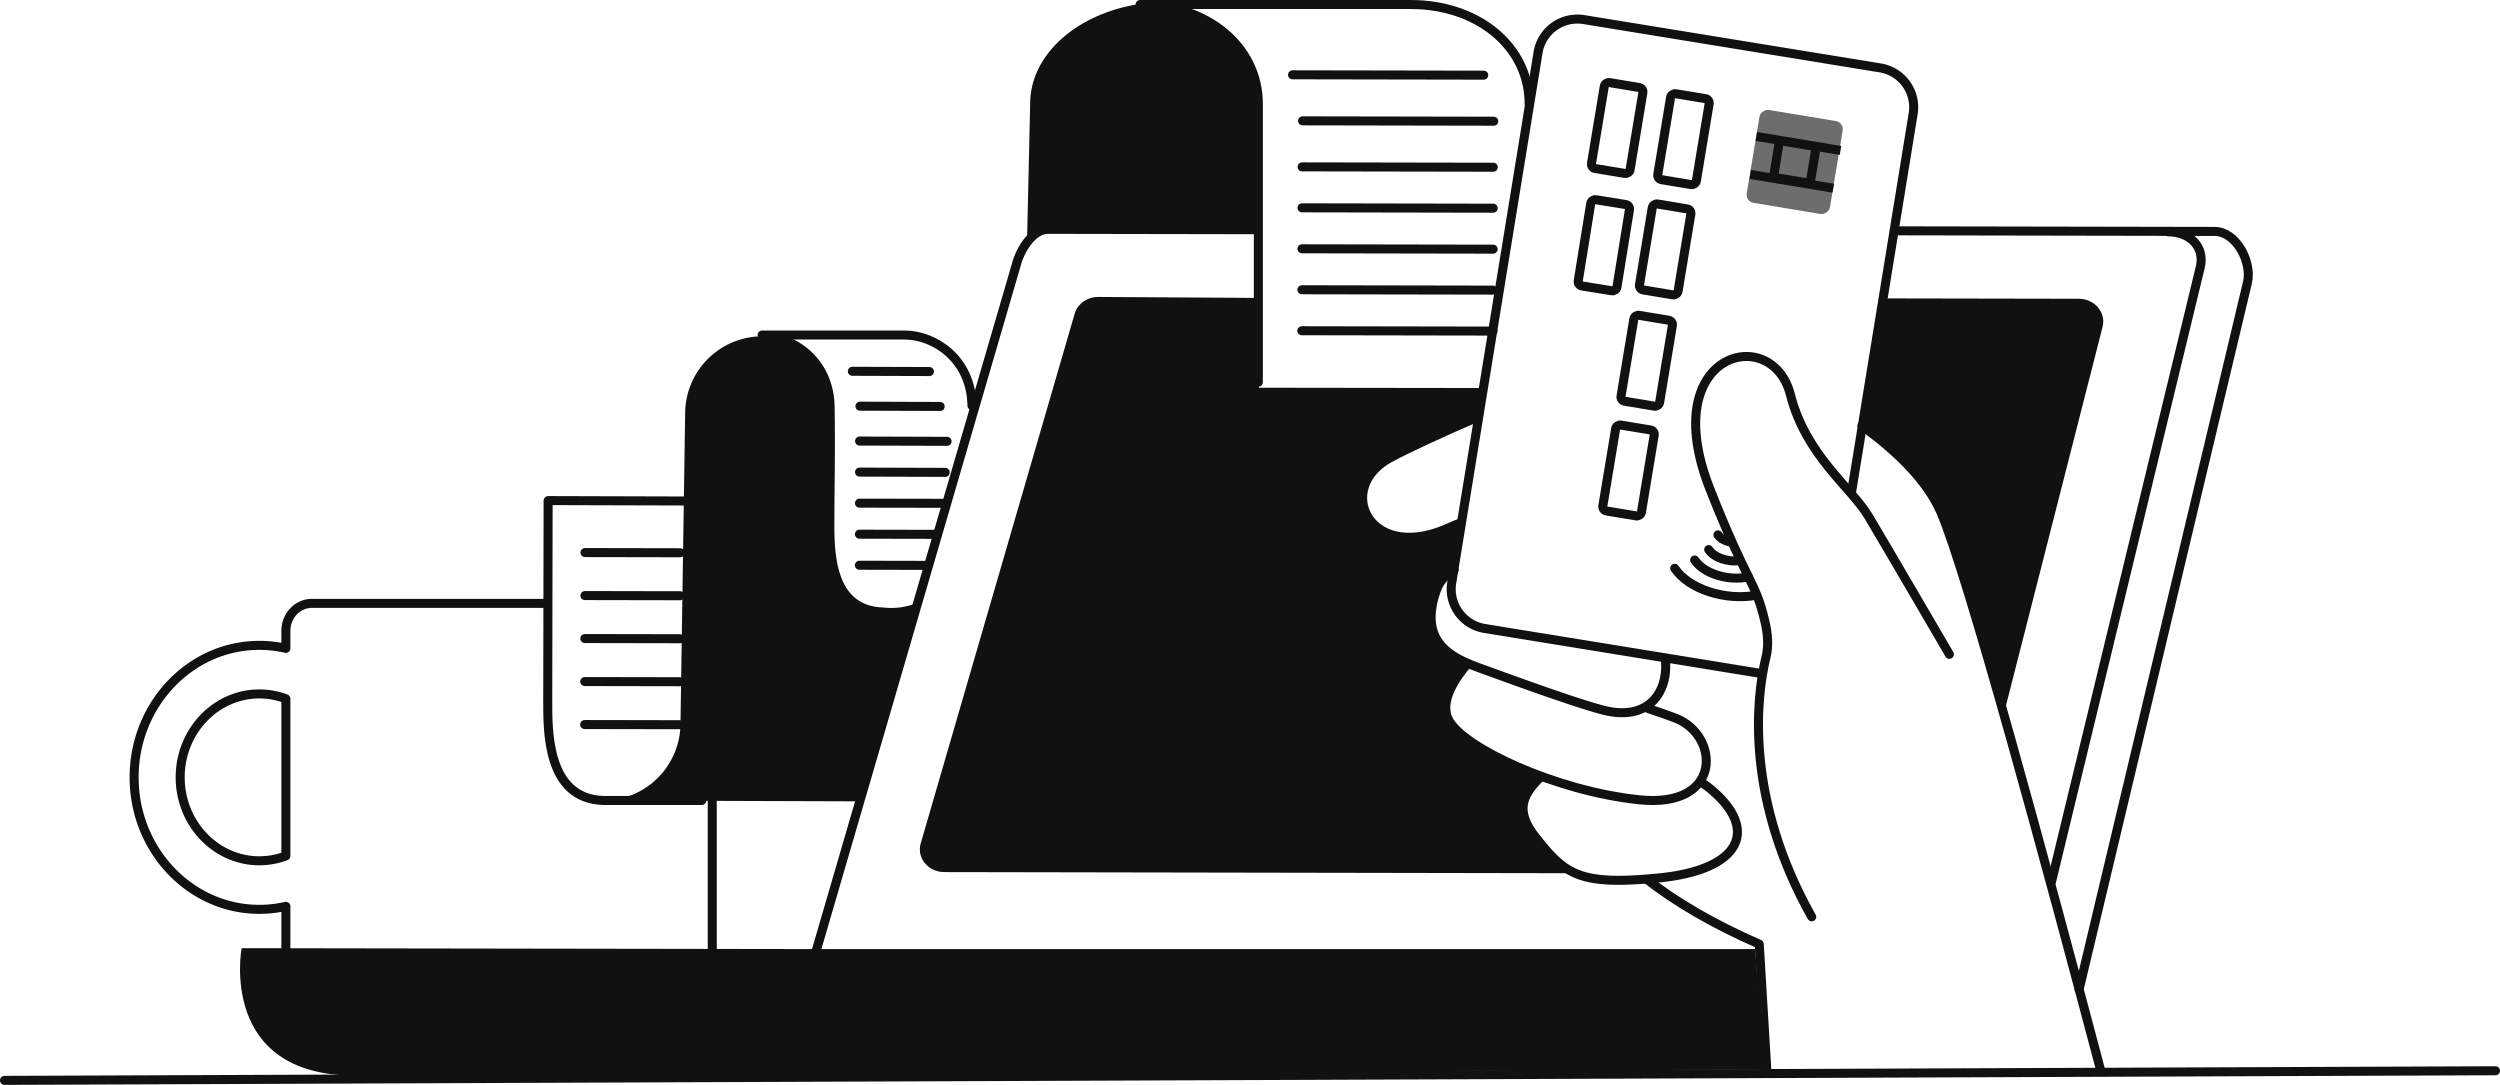 <svg xmlns="http://www.w3.org/2000/svg" viewBox="0 0 1660.23 720.47"><defs><style>.cls-1{fill:none;stroke:#111;stroke-linecap:round;stroke-linejoin:round;stroke-width:6px;}.cls-2{fill:#111;}.cls-3{fill:#6d6d6d;}</style></defs><g id="Layer_2" data-name="Layer 2"><g id="outline_III" data-name="outline III"><g id="payment"><path id="mug" class="cls-1" d="M473,633.1V531M363.4,400.7H207.14c-9.55,0-17.29,8.17-17.29,18.24v11.64a78.52,78.52,0,0,0-17.64-2c-45.85,0-83.14,39.32-83.14,87.66s37.29,87.65,83.14,87.65a79.1,79.1,0,0,0,17.64-2V634.4m-17.64-62.77c-29,0-52.55-24.86-52.55-55.4s23.58-55.4,52.55-55.4a49.91,49.91,0,0,1,17.64,3.22V568.41A49.91,49.91,0,0,1,172.21,571.63Z"/><g id="laptop"><g id="bill_back" data-name="bill back"><path id="shape" class="cls-1" d="M364,332.44l-.25,133c0,19.91-.61,64.84,36.73,66.14h65.6V332.74Z"/><g id="lines"><line class="cls-1" x1="388.49" y1="366.96" x2="451.72" y2="367.08"/><line class="cls-1" x1="388.44" y1="395.51" x2="451.66" y2="395.63"/><line class="cls-1" x1="388.38" y1="424.06" x2="451.61" y2="424.18"/><line class="cls-1" x1="388.33" y1="452.61" x2="451.56" y2="452.73"/><line class="cls-1" x1="388.28" y1="481.16" x2="451.51" y2="481.28"/></g><path id="shape-2" data-name="shape" class="cls-2" d="M571.88,532.17l-171.43-.56a51.36,51.36,0,0,0,51.46-51.27L455,274.61a51.37,51.37,0,0,1,51.46-51.28l-5.2.16A51.37,51.37,0,0,1,552.51,275l0,12.68-1.71,71.56s-2.6,60.73,56,44.68C606.29,405.6,571.88,532.17,571.88,532.17Z"/><path id="shape-3" data-name="shape" class="cls-2" d="M753,3.28c-39.53,7.34-68.82,33.82-68.88,65.41l-2.06,90.84,11.57-6.65,142.77-.58-.22-83C836.24,32,787.81-4.28,753,3.28Z"/><path id="line" class="cls-1" d="M606.76,404.4a47.91,47.91,0,0,1-20.51,2c-37.34-1.3-35.15-44.71-35.12-64.61s.62-40.34.14-71.54c-.48-30.7-24.66-46.84-44.83-46.88"/><g id="lines-2" data-name="lines"><line class="cls-1" x1="566.03" y1="246.57" x2="617.23" y2="246.74"/><line class="cls-1" x1="571.08" y1="269.74" x2="624.35" y2="269.92"/><line class="cls-1" x1="570.85" y1="292.9" x2="628.95" y2="293.08"/><line class="cls-1" x1="570.81" y1="313.52" x2="627.7" y2="313.7"/><line class="cls-1" x1="570.77" y1="334.14" x2="627.69" y2="334.24"/><line class="cls-1" x1="570.73" y1="354.75" x2="622.48" y2="354.85"/><line class="cls-1" x1="570.7" y1="375.37" x2="616.28" y2="375.46"/></g><path id="line-2" data-name="line" class="cls-1" d="M757.15,3c45.39.08,78.57,28.64,78.5,66l0,2.22V253.8"/><path id="line-3" data-name="line" class="cls-1" d="M506.1,222.49h94.56c20.17,0,44.35,16.18,44.82,46.88"/></g><g id="laptop-2" data-name="laptop"><g id="screen"><path id="screen-2" data-name="screen" class="cls-2" d="M1380.56,198.4l-130-.24-13.8,84.76c22.56,16.41,42.8,35.83,52,56.9,8.07,18.4,23.83,70.52,41.94,134.42l65.61-257.19C1398.74,207.55,1391,198.42,1380.56,198.4Z"/><path class="cls-2" d="M1019.81,556c-13.8-17.47-7.74-29.27,3.3-40.66-30.61-11.28-54.83-26-60.81-36.79-7-12.73,4.34-29.7,11.51-38.45-15.81-7-30.15-18.8-20-47.83a24.72,24.72,0,0,1,11.66-13.68l5.07-31.13q-5.81,2.06-11.8,4.45c-50.45,20.24-71.62-27.76-36.32-47.48,11.26-6.28,37.24-18.07,59.66-27.81l3.08-18.94L836,257.48V197.84l-106.66-.64c-7.52,0-14.07,4.8-15.81,11.63L611.32,560.5c-2.43,9.5,5.28,18.63,15.75,18.65l419,.76C1035.88,575.41,1029,567.59,1019.81,556Z"/></g><g id="lines-3" data-name="lines"><path id="laptop-3" data-name="laptop" class="cls-1" d="M1380.69,657.11,1492.5,187.69c3.28-13.76-7.56-33.94-21.71-34l-212.81-.4"/><path id="laptop-4" data-name="laptop" class="cls-1" d="M835.3,152.55l-139.47-.25c-10.17,0-18.6,13.91-21,23.8L541.86,632"/><path id="shape-4" data-name="shape" class="cls-2" d="M1171.44,710.28s-889.9,4.08-935.95,4c-90.77-.17-75.05-84.61-75.05-84.61l382.4.61,622.75,0Z"/><path id="line-4" data-name="line" class="cls-1" d="M1362.44,585.31l98.74-407.85c3.28-13.76-7.15-23.5-21.29-23.52"/></g></g><g id="bill_front" data-name="bill front"><g id="lines-4" data-name="lines"><line class="cls-1" x1="858.37" y1="49.68" x2="985.33" y2="49.91"/><line class="cls-1" x1="865.03" y1="80.25" x2="991.99" y2="80.49"/><line class="cls-1" x1="864.72" y1="110.82" x2="991.68" y2="111.05"/><line class="cls-1" x1="864.67" y1="138.02" x2="991.63" y2="138.26"/><line class="cls-1" x1="864.62" y1="165.23" x2="991.58" y2="165.46"/><line class="cls-1" x1="864.57" y1="192.43" x2="991.53" y2="192.67"/><line class="cls-1" x1="864.52" y1="219.64" x2="991.48" y2="219.87"/></g><path id="line-5" data-name="line" class="cls-1" d="M760.05,3H937c45.39.09,78.57,28.64,78.5,66"/></g></g><g id="hand"><path id="finger" class="cls-1" d="M980.15,277.47c-22,9.56-46.82,20.87-57.76,27-35.3,19.72-14.13,67.72,36.32,47.48,4.41-1.76,7.08-3.24,11.34-4.74"/><path id="hand-2" data-name="hand" class="cls-1" d="M1236.47,282.72c22.67,16.45,43,35.95,52.3,57.1,17.44,39.77,70.89,237.24,106.15,370.49"/><path id="hand-3" data-name="hand" class="cls-1" d="M1173.36,710.88,1168.3,627c-31.57-13.82-55.92-28.38-74.61-43"/><path id="finger-2" data-name="finger" class="cls-1" d="M1023.11,516c-11.65,11.7-17.5,22-3.3,40,19.55,24.73,28.86,32.32,82.13,27s66.56-31.22,35-58.21a62,62,0,0,0-7.62-5.56"/><path id="finger-3" data-name="finger" class="cls-1" d="M974.68,440.59c-7.13,8.55-19.59,25-12.38,38,9.91,17.9,70,46.56,126.12,52.53s53.67-43,24.19-54.25c-4.48-1.7-10.67-3.87-18-6.32"/><path id="finger-4" data-name="finger" class="cls-1" d="M965.7,378.46a24.82,24.82,0,0,0-11.92,13.83c-12.49,35.84,12.29,45.37,31.12,52.17s59.32,21.69,79.25,27c30.84,8.2,44.26-12.19,41.76-34.29"/><g id="credit_card" data-name="credit card"><path id="shape-5" data-name="shape" class="cls-1" d="M1229.76,325.83l40.76-250.36a26.46,26.46,0,0,0-21.86-30.37L1051.78,13a26.47,26.47,0,0,0-30.37,21.87L964.07,387a26.47,26.47,0,0,0,21.87,30.37l183.71,29.91"/><g id="details"><rect class="cls-1" x="1089.13" y="79.46" width="57.85" height="25.96" rx="2.93" transform="translate(1392.16 -995.43) rotate(99.42)"/><rect class="cls-1" x="1076.99" y="152.69" width="57.85" height="25.96" rx="2.93" transform="translate(1450.27 -898.25) rotate(99.42)"/><rect class="cls-1" x="1045.11" y="72.06" width="57.85" height="25.96" rx="2.93" transform="translate(1333.64 -960.62) rotate(99.42)"/><rect class="cls-1" x="1032.91" y="145.64" width="57.85" height="25.96" rx="2.93" transform="matrix(-0.16, 0.99, -0.99, -0.16, 1392.03, -862.96)"/><rect class="cls-1" x="1064.72" y="226.63" width="57.85" height="25.96" rx="2.93" transform="translate(1508.95 -800.11) rotate(99.42)"/><rect class="cls-1" x="1052.64" y="299.5" width="57.85" height="25.96" rx="2.93" transform="translate(1566.78 -703.39) rotate(99.42)"/><path class="cls-1" d="M1149.55,360c-3.68-.61-7-2.35-8.69-4.8"/><path class="cls-1" d="M1155.1,372.34c-7.92,1-16.85-2.08-20.38-7.37"/><path class="cls-1" d="M1161.1,383.13c-13.35,2.87-29.59-2.09-35.7-11.24"/><path class="cls-1" d="M1166.28,395.32c-20.53,3.72-44.83-4-54.12-17.93"/><g id="chip"><rect class="cls-3" x="1160.66" y="79.57" width="62.55" height="56.01" rx="5.45" transform="translate(1493.06 -1050.7) rotate(99.42)"/><path id="check" class="cls-2" d="M1221.76,102.85l1-5.92-55.9-9.27-1,5.92,12.51,2.07-3.19,19.28-12.35-2.05-1,5.92,55.11,9.14,1-5.92L1205.42,120l3.2-19.28Zm-19.1-2.95-3.05,18.41-18.4-3.06,3-18.4Z"/></g></g></g><path id="thumb" class="cls-1" d="M1294.57,434.53s-41.87-71.8-53.59-91.45-41.64-40.43-52-81c-12.19-47.9-89.32-28.33-53.49,62.55,25.34,64.26,29.89,60.21,36.45,87.55,2.19,9.11,2.63,17,.84,24.25-7.14,29-13.09,95.25,30.35,172.42"/></g><line id="line-6" data-name="line" class="cls-1" x1="3" y1="717.47" x2="1657.23" y2="711.08"/></g></g></g></svg>